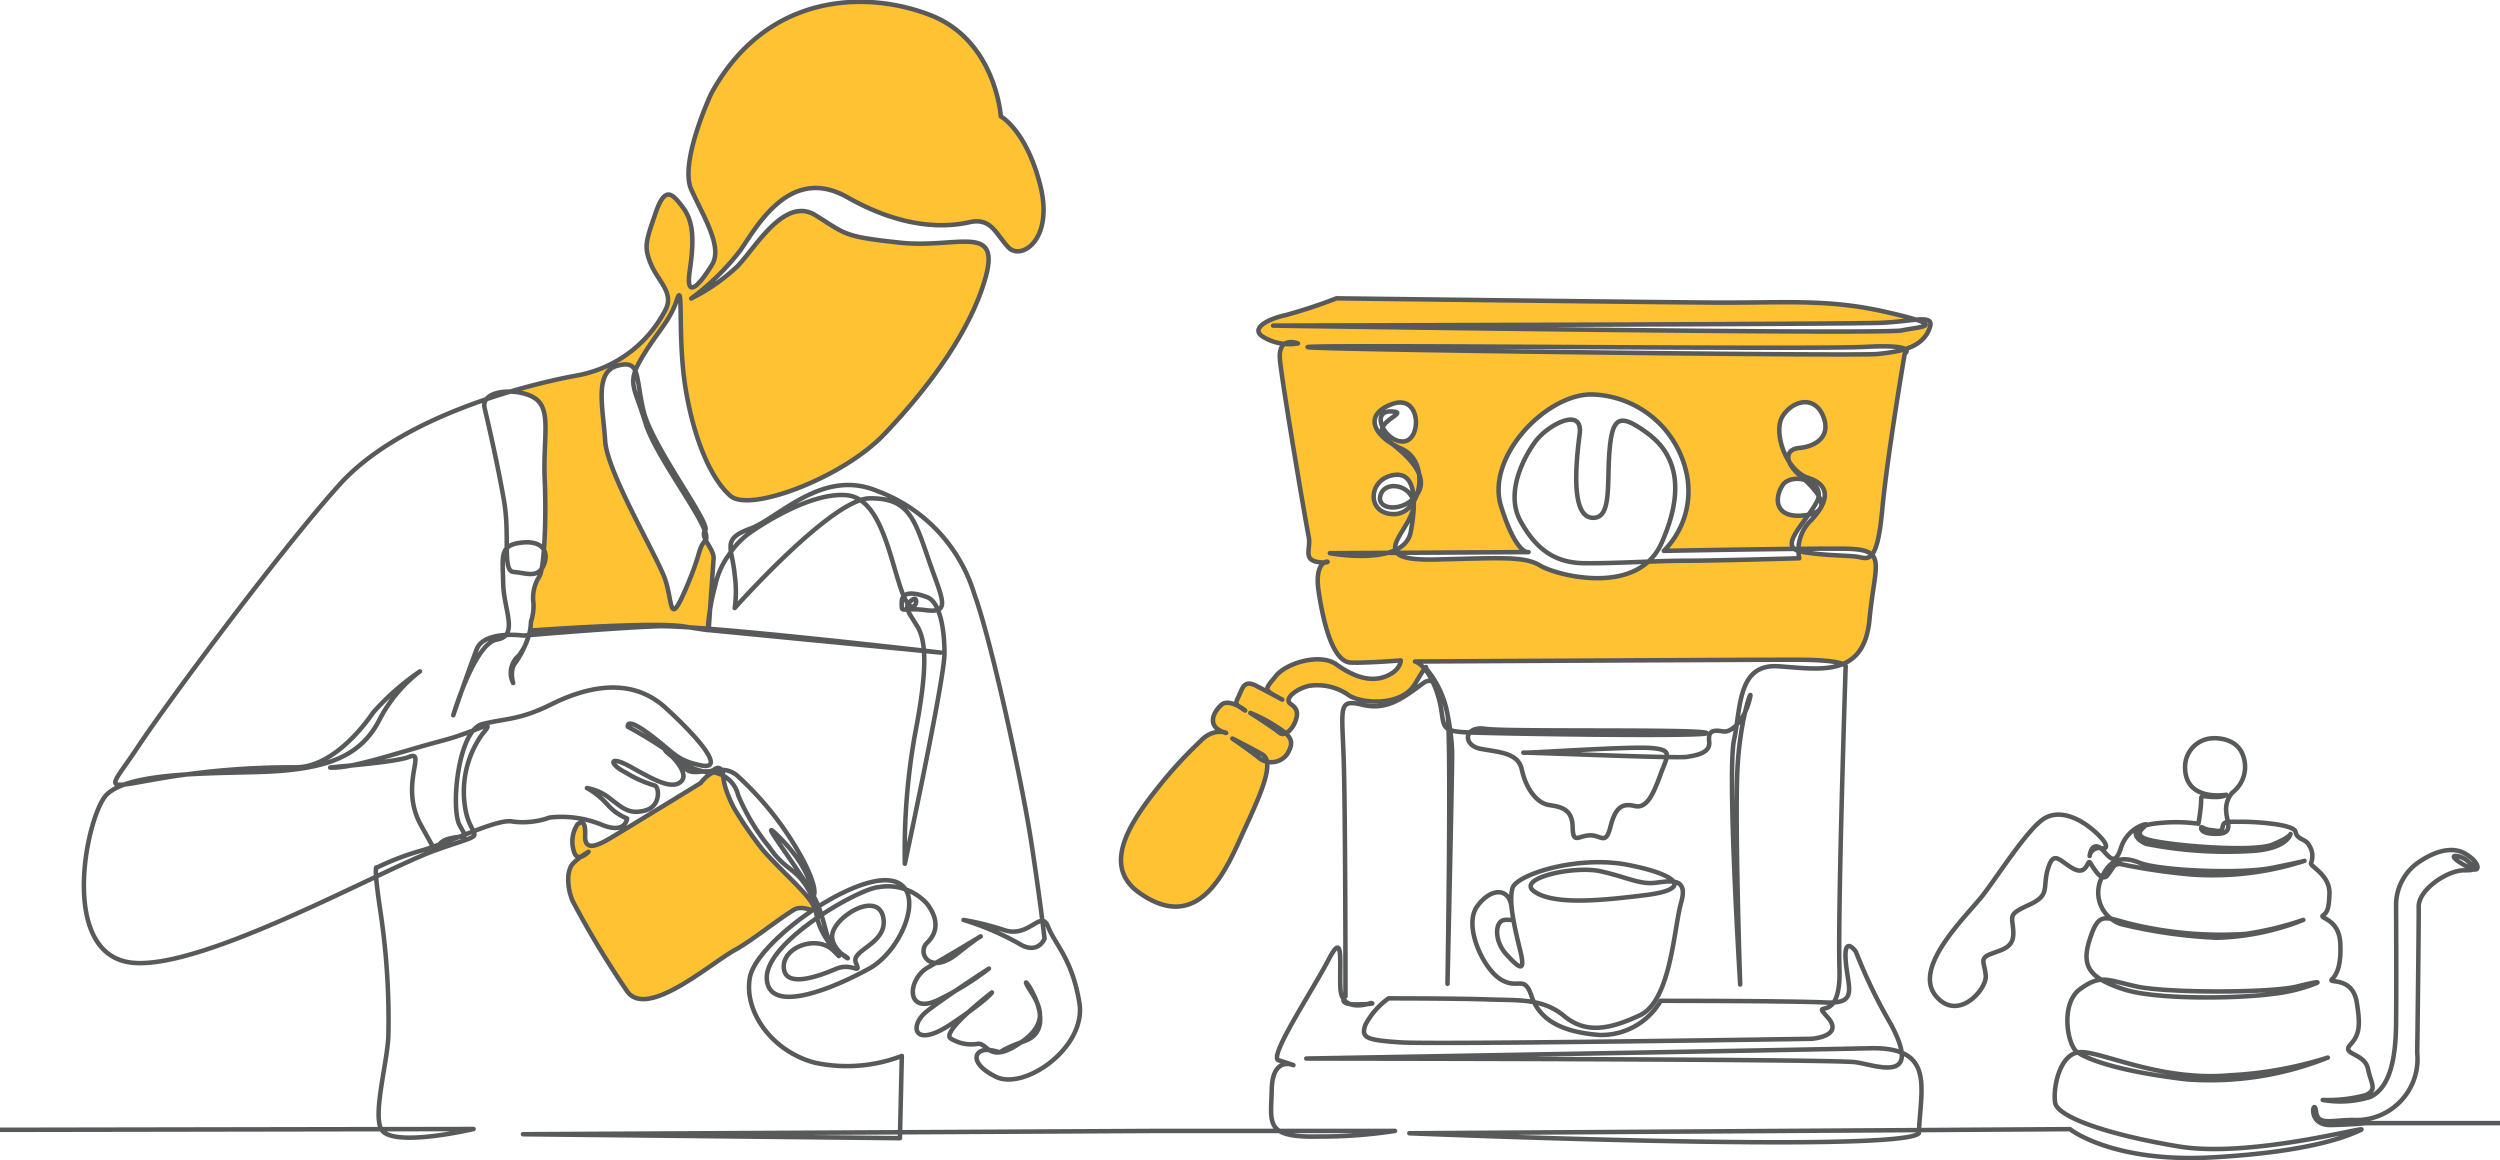 <svg xmlns="http://www.w3.org/2000/svg" viewBox="0 0 182.35 84.63"><defs><style>.cls-1{fill:#ffc232;}.cls-2{fill:none;stroke:#58595b;stroke-linejoin:round;stroke-width:0.33px;}</style></defs><g id="Layer_2" data-name="Layer 2"><g id="Layer_1-2" data-name="Layer 1"><path class="cls-1" d="M41.84,65.75a66.6,66.6,0,0,0,3.95,6.55c1.44,2.06,6.05-2,7.85-3,1.17-.62,3-2.12,4.3-2.92.43-.28,1-.07,1.29,0l.21-.13v0c-.27-.86-2.27-2.54-3.72-4.17a28.63,28.63,0,0,1-2.16-3.15,6.17,6.17,0,0,1-.77-2.34,2.34,2.34,0,0,0-.81-.23,2.88,2.88,0,0,0-.83.74l-6.56,4c-1,.58-1.91,1-1.86-.19s-.32-1-.56-.81a2.32,2.32,0,0,0-.25,2c.12.38.34.43.55.37-.16.12-.35.27-.56.46-.62.56-.46,2-.07,2.84m.63-3.3a4.35,4.35,0,0,1,.51-.32A1.55,1.55,0,0,1,42.47,62.45Z"></path><path class="cls-1" d="M103.2,48.25s23.65-.12,27.74-.12a10.67,10.67,0,0,1,3.46.31c1-.43,1.77-1.35,2-3.25.29-2.87.86-4.21.16-4.78a7.48,7.48,0,0,0,.72-3.23c.36-3.92,1.64-11.38,1.64-11.38s.29-.18,0-.33a2.57,2.57,0,0,0,1.72-1.37c.34-.76,0-.86-.91-.78-.43-.14-1.08-.31-2-.53-4.44-1-7.47-.69-12.84-.72s-27.4-.31-27.4-.31A37.53,37.53,0,0,1,93.71,23c-1.18.25-2.74,1-1.47,1.66a4,4,0,0,0,1.43.43c-.23.16-.4.5-.34,1.16.17,1.8,1.91,12.06,2.1,12.93s-.52,1.73.87,1.84l.27,0c-.27.15-.63.66-.42,2.09.44,2.92,1.19,5.17,2.35,5.21s3.64-.17,3.64-.17,0,.74-1.13,1.18-2.39-.05-3.57-.88-3.64-.12-4.4.83-.91,1-.17,1.4L91.59,50c-.9-.46-1,.18-1.28.8-.22.45-.22.53,0,.69-.39-.2-.93-.38-1.26-.1-.68.58-1,1.5,0,1.94l.14.06a1.84,1.84,0,0,0-1.67.65,33,33,0,0,0-2.92,3.16c-1.9,2.39-4.48,5.85-1.51,7.93,4.15,2.91,6.13-1.31,7.35-4,1-2.19,2.13-4.48,1.94-5.57A1.35,1.35,0,0,0,93.88,55c.37-.63.43-1-.13-1.53a1.62,1.62,0,0,0,.68-.87c.23-.64.11-1-.36-1.26s.23-1,1.32-1.31a4,4,0,0,1,3,.73c1,.58,3.82.77,4.78-.89.37-.63.57-.95.67-1.1a1.47,1.47,0,0,0-.69-.52m-9.45,5.22a.42.42,0,0,1-.48,0c-.34-.3-2.08-1.42-2.08-1.42a11.13,11.13,0,0,1,1.89,1A5,5,0,0,1,93.75,53.47Zm-1.4,2.1a1.28,1.28,0,0,1-.51-.24c-.42-.36-2-1.46-2-1.46s1.1.56,2.17,1.15A.72.72,0,0,1,92.35,55.57Zm-2-4.06c.39.21.63.44.35.24Zm2.55-.81c.58.3.92.5.29.16Zm.8-25.61a1.14,1.14,0,0,1,1,0A3.43,3.43,0,0,1,93.67,25.09Zm46.06-1.77c1.62.51.14.54-1,.78-1.52.31-45.86-.34-45.86-.34s41.55-.11,44.24-.21C138.18,23.51,139.09,23.37,139.73,23.32Zm-.81,2.15a10.16,10.16,0,0,1-2,.35c-1.58.17-44.24-.34-41.45-.51s36.6.2,40.56,0C138,25.21,138.68,25.32,138.92,25.47Zm-2.39,14.94c-.3.42-.64.29-1,.22-.69-.15-2.43-.06-4.19-.39l-.25-.06a2.06,2.06,0,0,0,.07.57s-6.14.18-8.27.18c-.76,0-1.65,0-2.59.06-2.33,2.21-6.94.92-7.92.33-1.14-.69-2.69-.57-7.61-.45-1.84,0-2.65-.17-2.9-.54l9.55-.06c-.25,0-1-.42-1.91-3.33-1.14-3.59,3.23-8.14,6.55-8.17a7.26,7.26,0,0,1,7,5.87,6.17,6.17,0,0,1-1.68,5.54s5.3-.1,9.43-.14c-.57-.46.29-1.45,1-2.49l-.16,0c-2.22.33-2.4-1.1-1.74-2.15a1.46,1.46,0,0,1,1.64-.41l-.38-.34a2.88,2.88,0,0,1-.72-.87,2.79,2.79,0,0,0,1.32,1.08c1.25.43,1.46,1.21.92,2.16a.27.27,0,0,1-.06.1A4.94,4.94,0,0,1,132,38,3.21,3.21,0,0,0,131.1,40c1.31,0,2.49,0,3.31,0A3.64,3.64,0,0,1,136.53,40.41Zm-6-6.61c-.76-1.09-1.06-2.66-.54-3.44.75-1.14,2.3-1.5,2.93,0s-.57,2.24-1.7,2.33C130.43,32.75,130.23,33.23,130.51,33.8Zm-28.63,6.53h-.63a3.27,3.27,0,0,0,.55-.2A.7.7,0,0,0,101.88,40.33Zm-.08-.2c-.12-.64.83-1.62,1.22-2.65a1.59,1.59,0,0,0,.1-.84,1.65,1.65,0,0,1-1.39.87c-2,0-2-2.36-.24-2.81,1.12-.29,1.59.45,1.65,1.72l.18-.19,0,0a3.54,3.54,0,0,1-.19.39,11.61,11.61,0,0,1-.22,2.21A1.8,1.8,0,0,1,101.8,40.13Zm1.54-3.93a3.29,3.29,0,0,0,.19-1.59A1.49,1.49,0,0,1,103.34,36.2Zm.19-1.59a6.35,6.35,0,0,0-2-2.21,7.38,7.38,0,0,0,.69.35A2.22,2.22,0,0,1,103.53,34.61Zm-2-2.21c-1.54-.94-1.87-2.22,0-2.91,2.13-.78,2.16,2.66.81,2.72a1.75,1.75,0,0,1-1.52-1c-.12.28-.06.62.44,1Zm-.33,7.93a11.33,11.33,0,0,1-4.22,0Z"></path><path class="cls-1" d="M70.69,16.22c1.64-.38,2,.91,2.87,1.84s3.29-.43,2.26-4.52-2.87-5-2.87-5S72.56,3,67.84,1.14s-11.93-1.61-16,5.71c0,0-2.36,5-1.46,7S52.73,18,51.93,19.3s-2,2.77-1.63.45.25-3.6-.5-4.61-1.29-1.65-2,.42S47,18,47.46,19.25s1.72,2.1,1.07,3.36a9.1,9.1,0,0,1-6.64,4.81c-1.2.23-2.76.58-4.47,1.08a3.43,3.43,0,0,1,1.66.52c1.14.83.52,2.91.64,5.85A45.77,45.77,0,0,1,39.66,40a1.48,1.48,0,0,1-.16,1.38,2.24,2.24,0,0,1-.14.5,2.89,2.89,0,0,0-.46,2,3.49,3.49,0,0,1-.17,1.42c0,.07,0,.3-.08.62,0,0,0,0,0,0L39,46c1.52-.11,6.06-.41,9-.39h0c.67,0,2,0,3.64.18,0-.23.07-.85.2-1.62.09-1.34.2-3,.24-3.41s-.36-.92-.57-1.35l0,0c-.6.73-.25.81-1.45,3.57s-.92.93-1.48-.73-4.24-7.79-4.38-10.11-.83-5,.88-5.48c.78-.19,1.12-.06,1.32.38a5.5,5.5,0,0,1,.49-1c1.17-1.95,2-2.65,2.53-4.19s0,2.76.63,6.43,1.87,6.7,3.29,7.92,8.2-1.35,11.18-4.48,6.24-7.32,7.4-11.4-2-2.13-6.23-2.61-3.91-.64-6.16-2-4.36,2.35-5.68,3.71a13.72,13.72,0,0,1-3.38,2.36A18,18,0,0,0,54,18.26c1.24-1.8,3.64-6.22,7.8-3.87S69,16.6,70.69,16.22"></path><path class="cls-2" d="M0,82.41l34.54-.06s-6,1.42-6.74,0c-.61-1.19.5-5,.53-6.91a53.36,53.36,0,0,0-.55-8.75c-.59-3.87-.29-3.41-.29-3.41A19.41,19.41,0,0,1,30.89,62c2.62-.85,5.53-2.33,6.53-2.07a5.88,5.88,0,0,0,2.68-.3A7.81,7.81,0,0,1,44,60.2c1.66.63,1.74-.5,1.74-.5a3.75,3.75,0,0,1-1.42-1,5.64,5.64,0,0,0-1.51-1.22,3.67,3.67,0,0,1,1.68.76c.92.7,1.42,1.2,2.59.87s1-1.78.65-1.82a8.65,8.65,0,0,1-2.07-.93c-1.25-.62-1.3-1.33.33-.43s3.11,1.79,3.75,1-1.74-2.7-1.11-2.07a5.93,5.93,0,0,0,2.9,1.46A2.19,2.19,0,0,1,53.84,58a15.5,15.5,0,0,0,2.28,3.8c1.14,1.67,1.91,1.5,2.79,3s.36,1,.78,2.46S62,70.55,60.8,69.35s-3.73-.28-3.63,1.24,2.56.61,3.78.09,1.89.5,1.48-.45,2.34-1.38,2-3.28-3.19-.35-3.67,1,2,2.5.69,1.66-1-1.52-1.76-3.52-5.1-7.32-2.75-4.93,2.36,4.22,2.36,4.22.48-.21-.59-2.39a23,23,0,0,0-5-6.47c-1.45-1.07-2.61.6-2.61.6s-5.58,3.42-6.56,4-1.91,1-1.86-.18-.32-1-.56-.81a2.32,2.32,0,0,0-.25,2c.26.85,1.06,0,1.06,0a5.27,5.27,0,0,0-1.07.79c-.62.55-.46,2-.07,2.84a67.9,67.9,0,0,0,3.95,6.54c1.44,2.06,6.05-2,7.85-3,1.17-.63,3-2.12,4.3-2.93.68-.43,1.65.32,1.5-.16-.27-.87-2.27-2.54-3.72-4.18a28.18,28.18,0,0,1-2.16-3.14c-1.12-2.22-.54-2.59-1-2.84-.3-.15-.42.21-.82.21-1.06,0-1.39.32-2.08-.63s-3.81-2.62-3.81-2.62-.24-.88,1.93.82c1.5,1.17,1.72,1.66,3.42,2s.07-1.76-2.6-4.2-6.07-1.38-8.35-.25-3.2,1-5,1.43S32.86,59,33.53,60.2s.43.62-.87,1-.35,1.87-1.95-1,.4-5.49-.84-5-7.16.83-5.49.79,5-1.21,7.79-1.94,4.11-1.78,3-.49a7.21,7.21,0,0,0-1.14,5.86c.55,2,1.65,1.21-2.24,2.59s-17,8.77-22.16,8.21S6.12,60.42,7.57,58.22s9.52-1.7,13-2,5.75-1.15,7.06-3.63a10.5,10.5,0,0,1,3-3.62,18.48,18.48,0,0,0-3.41,3c-.82,1.21-3.08,4-5.65,4a56.91,56.91,0,0,0-10,.83c-4.23.73-3.65.91-1.52-2.31S20.48,40.1,24.77,35.34s12.91-7.12,17.13-7.92a9.08,9.08,0,0,0,6.64-4.82c.65-1.25-.56-2.1-1.07-3.35s-.37-1.62.34-3.69,1.24-1.43,2-.43.84,2.31.5,4.62.84.85,1.63-.45-.63-3.5-1.52-5.48,1.46-7,1.46-7c4-7.32,11.24-7.57,16-5.71S73,8.49,73,8.49s1.85,1,2.87,5S74.49,19,73.57,18.06s-1.23-2.22-2.87-1.85-4.73.54-8.89-1.82-6.56,2.06-7.8,3.86a17.91,17.91,0,0,1-3.59,3.52,14,14,0,0,0,3.38-2.36c1.32-1.37,3.42-5.11,5.68-3.71s2,1.55,6.16,2,7.39-1.48,6.23,2.6-4.41,8.27-7.4,11.4-9.75,5.7-11.18,4.48S50.6,32,50,28.3s-.12-8-.63-6.43S48,24.11,46.84,26.05s-.57,2.1.23,4.77,5,7.85,4.39,8.58S51.21,40.21,50,43s-.92.93-1.48-.73-4.24-7.79-4.38-10.12-.83-5,.88-5.47,1.31.73,1.92,3.3,4.92,8.21,4.5,8.7.66,1.36.61,2.06-.36,5.2-.36,5.2.56.14-1.77-.24c-2-.33-9,.14-10.92.27l-.33,0a7,7,0,0,1-1.06,2.35c-.47.52-.18,1.5-.18,1.5a1.65,1.65,0,0,1,.41-2,4.31,4.31,0,0,0,.89-2.49A3.51,3.51,0,0,0,38.91,44a2.89,2.89,0,0,1,.46-2c.33-.71.49-4.11.36-7.05s.5-5-.64-5.85-4.07-.74-3.74.67.95,4.11,1.41,6.74-.15,5.15.71,5.21,1.74.49,2.17-.46,0-1.87-1.62-1.68-1.35,1-1.32,2.94,1.17,3.86-.46,4.13-3.18,5.52-3.18,5.52,1.16-3.4,1.71-4.81,3.41-1,3.41-1,6.59-.57,9.8-.68,20.64,1.92,20.64,1.92l-17-1.65a16.71,16.71,0,0,1,.55-3.25,5.8,5.8,0,0,1,1-2.24,6.09,6.09,0,0,1,1.47-1.56c1.26-.89,4.65-3,7.11-2.78s3.12,4.42,4,6.93,1.45.22.79.7-.36.75.37,1.94.67,3.55-.18,7.92A48.11,48.11,0,0,0,66,63s2.89-13.46,2.89-15.33-.35-3.78-1.28-4.12-1.84-.46-1.84.4-.06.32,1.8.56,1.12-.88.11-3.84-1.5-4.36-4.26-4.32-9.83,8-9.83,8a8.61,8.61,0,0,0,0-2.4c-.17-2-1-2.61,1.11-3.38S60,34.12,64,35.82a11.59,11.59,0,0,1,7.06,7.49c1.27,3.48,3.48,13.75,4.13,17.92s1,7.23,1,7.23-.48,1.26-1.91.34a20.4,20.4,0,0,0-4-1.7,20.62,20.62,0,0,1,3,.75c1.81.58,2.66-1.56,3.17-.25s1.74,2.3,2.28,5.54-4,6.43-6.09,5.4-1.56-2.16-.31-1.93-.26.28,2.42-.68-.34-5.09.14-4.12,2.07,2.45-.33,4.16-2.47.14-3.21.16a2.81,2.81,0,0,1-2-.38c-.76-.48,3-3.36,3-3.36s-.25.49-3,2.32-3.06.09-1.74-.95,4.52-3.11,4.52-3.11a21.2,21.2,0,0,1-3.59,2.23c-2.49,1.28-2.42-1.43-.83-2.33s3.82-2.25,3.82-2.25-.11,0-1.81,1.34c-1.93,1.47-2.85-.15-2.09-.88s.85-1.71,0-2.82a3.82,3.82,0,0,0-3.55-1.23c-1.43.1-8.31,4-8.15,6.69s5,.62,7.5-.77,4.33-6.21,1.34-6.42-9.6,4.57-10.07,7.07,1.62,5.43,4.76,6.24a11.18,11.18,0,0,0,6.32-.5l-.14,6-27.49-.29,46.18-.24,17.42,0a35.77,35.77,0,0,1-5.54.41c-4,.09-3.5-.95-3.45-3.42s1.58-1.79,1.58-1.79-.35-.13-1.09-.36,2.52-5.14,3.66-7.34.77.25.86,2.11S100,73.16,100,73.16s.54.07-1,.1-.86-.59-.86-.59,0-13.84-.14-17.56-.36-4.11,1.44-3.69,3-.59,4.4-1.61,2.08,3.53,2.08,5.22-.34,16.73-.34,16.73.29-17.73,0-19.68A7.17,7.17,0,0,0,104,48.74s.2-.54-.77,1.12-3.76,1.48-4.78.9a4,4,0,0,0-3-.73c-1.09.29-1.78,1-1.32,1.31s.59.62.36,1.26-.82,1.15-1.16.85S91.2,52,91.2,52a10.68,10.68,0,0,1,1.9,1c1.22.74,1.27,1.18.79,2a1.44,1.44,0,0,1-2,.33c-.42-.37-2-1.46-2-1.46s1.1.55,2.17,1.15-.36,3.42-1.58,6.12-3.2,6.92-7.35,4c-3-2.08-.39-5.54,1.51-7.92a31.56,31.56,0,0,1,2.92-3.16c1.17-1.27,2.52-.28,1.53-.72s-.64-1.35,0-1.93,2.17.74,1.61.34-.66-.32-.36-.94.38-1.25,1.28-.79,2.65,1.41,1.57.83-.88-.6-.12-1.55,3.23-1.68,4.4-.84,2.42,1.33,3.57.89,1.13-1.18,1.13-1.18-2.48.2-3.64.16-1.91-2.28-2.35-5.2,1.54-2,.15-2.11-.69-1-.87-1.85-1.93-11.12-2.1-12.92,1.31-1.2,1.31-1.2a3.71,3.71,0,0,1-2.4-.4C91,24,92.54,23.25,93.72,23a37.53,37.53,0,0,0,3.76-1.24s22,.27,27.4.31,8.4-.31,12.84.72,2.48,1,1,1.31-45.86-.35-45.86-.35,41.55-.1,44.24-.2,4.17-.76,3.58.55-2.14,1.55-3.72,1.72-44.24-.35-41.45-.52,36.6.21,40.56,0,2.86.5,2.86.5-1.28,7.46-1.64,11.38-1,3.59-1.71,3.45-2.43-.07-4.19-.39.27-2.07,1.11-3.6-1.83-2.27-2.49-1.23-.48,2.49,1.74,2.16.57-2-.48-2.9-1.17-1.89,0-2,2.33-.84,1.7-2.34-2.18-1.14-2.93,0,.21,4,1.86,4.53,1.49,1.73.21,3.08a3,3,0,0,0-.87,2.78s-6.14.18-8.27.18-5.24.21-7.43.18S112,40,110.9,38s.18-4.55,1.08-5.78,3.5-2.61,3.24-.57-.66,5.93.86,6.11,1.11-2.46,1.32-4.91.72-2.76,2.79-1.23,2.75,4.07,1,8-7.7,2.33-8.84,1.64-2.69-.57-7.6-.45-2.46-1.55-1.77-3.38-1.77-2.58-2.25-1.41,1.53,1.41,2.55.15-.27-2.69-2-4,1.8-2.1.21-2.16-.48,2.25.87,2.19,1.32-3.5-.81-2.73-1.41,2.34.69,3.27,1.44,4.73-.54,4.76-1.95-2.37-.24-2.81,1.92,1.52,1.44,4.1S97,40.35,97,40.35l14.49-.08s-.87.26-2-3.33,3.23-8.14,6.55-8.17a7.26,7.26,0,0,1,7,5.87,6.17,6.17,0,0,1-1.68,5.54s9.57-.18,13-.16,2.4.89,2,5.17-3.65,3.61-6.64,3.41-2.73,3-3.24,5.38.45,17.83.45,17.83-.4-11.74-.2-15.72,1.24-6.39.87-5-1.26,2.38-1.93,2.26-1.1-.08-1,.74-.88,1-1.65,1.12-12.16-.36-11.9-.31,7.68-.47,9.31-.34,1.21.51.69,1.93-1,2.52-1.89,2.3-1.4.08-1.76,1.5-.66.61-1.51.64-1.22.67-1.25-.59S114,58.87,113,58.72s-1.74-1.36-2-2.59-1.66-1.26-3-1.51-1.23-1.69.33-1.46,15.63,0,16.14.3-15.5.06-17.63-.05-1.3-.68-2-2.82-1.63-2.34-1.63-2.34,23.65-.13,27.74-.13,3.67.55,3.67.55-.58,17.73-.45,22-2.16,2.09-.88,3.51-1.15,1.59-1.15,1.59-27.47.43-30,.26-2.87-.34-2.55-1.28a5.56,5.56,0,0,1,1.69-1.93s5,0,7.3.08,3.95-.08,5.51,1.21,3.27,1,5.53-.06,2.47-6.36,3-8.21-.72-1.59-1.88-1.45-2.06-.41-4-.84-6.23.52-4.81,1.49,4.75.67,8.16.24,2.28-1.49-1.37-2.2-8.12.71-8.4,1.7.13,2.79.56,4.53-.09,1.29-1,.31-.86-2.45-.13-2.52.66.32.49-1-1.46-1.4-2.49,0,.41,4.53,1.7,5.33,1.72-.37,2.25,1.2,1.89,2.62,4.95,2.86A5,5,0,0,0,121.13,73s9.58,0,12,.12,1.67-1,1.5-3,.74-.7.74-.7a37.61,37.61,0,0,0,2.56,5.3c2.3,4.34-1,3-2.57,2.76s-40.08-.27-40.08-.27,36.35-.64,41.12-.75,3.69,2.87,3.56,6.2c-1.38,1.48-37.16,0-37.16,0l48.18-.3s3.08,2.46,10.35,2.06,10-1.59,10.86-2-8,2.08-13.29,1.2-8.84-2.17-9-3.19.29-3.52,1.75-3.68,5.85,2.15,11,1.68a28.35,28.35,0,0,0,7.14-1.29,23.13,23.13,0,0,1-10.29,1.59c-5.11-.6-7.3-1.5-8-2s-1.25-3.54.24-4.6,1.88-.67,4.08-.18,9.79.49,11.75,0,1.39-.24,1.39-.24a12.11,12.11,0,0,1-3.25.79c-2.25.32-8.37.46-10.8-.34s-3.13-1.61-2.5-3.59,1-1.73,2.72-1.25a27.69,27.69,0,0,0,8.66.8A23.35,23.35,0,0,0,168,67.1a18.4,18.4,0,0,1-6.3,1.3,36.06,36.06,0,0,1-7-1,2.42,2.42,0,0,1-1.48-3.2c.58-1.44,1.41-1.85,2.84-1.27s7.38.83,9.62.38,2.41-.52,2.41-.52a21.83,21.83,0,0,1-8.19,1,42.79,42.79,0,0,1-5.25-.77c-.49,0-.45.2-.92.81s-1.1-.68-1.29-.92-.2,1-1.21.45-1.42-1.4-1.85,0S149.6,65.27,148,66s-1.21.78-1.15,1.94-.71,1.29-1.61,1.63-.49.6-.4,1.59-2,3.39-3.61,1.52c-1.82-2.1,2.24-5.88,3.42-7.41s3.4-5.05,4.58-5.64,2.59.16,3.54,1,1.06,1.33.52,1.24a.72.72,0,0,0-.87.53c0,.2,0-.51.35-.64s.57.24,1,.67.67.17.91-.51a2.63,2.63,0,0,1,1.67-1.77c.87-.19-1.37.69.48,1.13s7.62.88,8.94.32,1.3-.77,1.3-.77-.2,1.08-2.83,1.24a30.19,30.19,0,0,1-7.71-.52c-.9-.38-1.26-1.21.56-1.47a12.29,12.29,0,0,1,3.26,0,13.43,13.43,0,0,0,.2-1.56c0-.61,0-.43.83-.39s1-.16,1-.16-3,.53-3-2a2.09,2.09,0,0,1,2-2.12s1.76-.16,2.24,1.29a2.37,2.37,0,0,1-.79,2.67,1.82,1.82,0,0,0-.44,1.47c0,.51.56,1.47-.52,1.53s-1.32-.23-1.32-.41.19.1.68.14.83.23.89-.23.45-.36,1.32-.37,3.9.15,4,.74.76.48,1,1a1.4,1.4,0,0,1,.13,1.26c-.15.23,1.38.84,1.34,2.24s-.28,1.41-.49,1.61,1.19.26,1.28,2-.31,2.34-.61,2.65,1.49-.25,1.81,1.66.13,2.43-.49,3.13,1.07.58,1.31,1.73.7,1.51-.17,1.92a10.54,10.54,0,0,1-3.13.35,7.41,7.41,0,0,0,3.47-.22c1.21-.58,1.85-2.2,1.88-5.33s0-8,0-8.78a3.82,3.82,0,0,1,1.49-2.9c1.18-.85,2.53-1.34,3.58-.72s1.12,1.41.37,1.06-1.52-.89-1.11-.91a1.51,1.51,0,0,1,1,.48c.29.25.84.59-.35.57s-3.34,1.38-3.33,2.65-.09,9.66-.11,10.66a4.45,4.45,0,0,1-4.66,4.9c-1.62,0-2.59.45-2.72-.63s-.76,1.05,1.11,1,2.52-.14,2.52-.14h9.79"></path></g></g></svg>